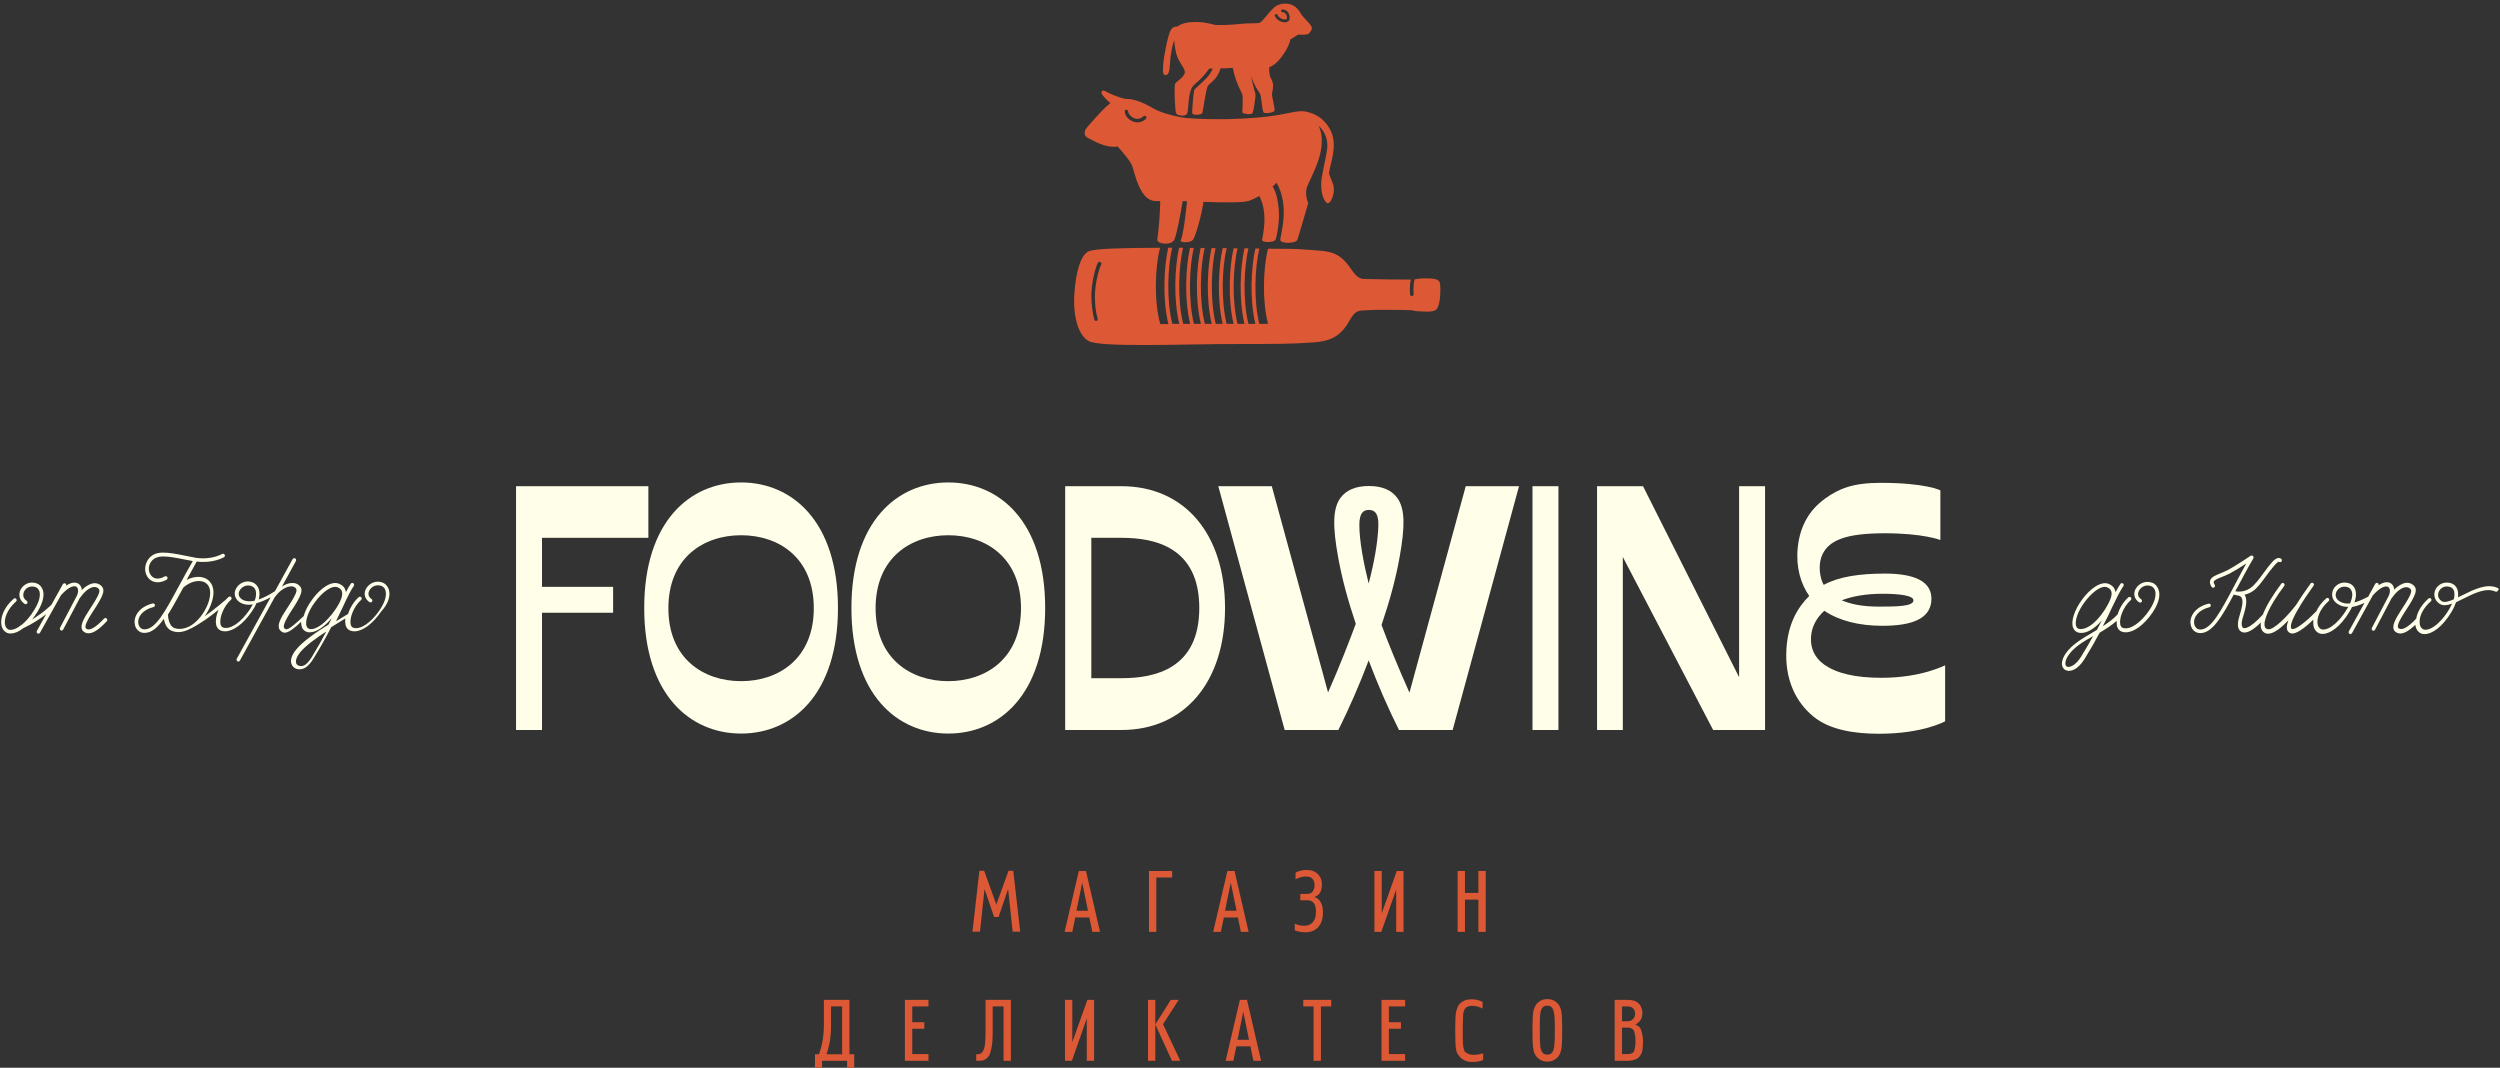 <svg width="960" height="410" viewBox="0 0 960 410" fill="none" xmlns="http://www.w3.org/2000/svg">
<rect x="0" y="0" width="960" height="410" fill="#333333" stroke="none"/>
<g clip-path="url(#clip0_1_56)">
<path d="M149.325 226.411C148.945 225.196 148.108 224.209 147.043 223.754C144.228 222.615 141.642 224.133 140.577 226.031C139.512 227.93 140.045 229.98 141.87 231.194C142.174 231.422 142.631 231.346 142.859 231.043C143.087 230.739 143.011 230.283 142.707 230.056C140.881 228.841 141.566 227.17 141.87 226.715C142.631 225.272 144.533 224.209 146.587 225.044C147.271 225.348 147.804 225.956 148.032 226.791C148.336 227.854 148.488 230.283 145.826 234.231C142.479 239.167 138.371 241.9 135.709 241.065C135.176 240.913 134.796 240.457 134.644 239.698C134.187 237.42 135.709 233.017 138.675 230.359C138.98 230.131 138.98 229.676 138.751 229.372C138.523 229.069 138.067 229.069 137.762 229.296C135.861 230.967 134.415 233.396 133.655 235.75C132.97 236.13 132.285 236.585 131.525 237.041C130.764 237.496 129.851 238.028 129.014 238.559C130.079 236.357 130.992 234.383 131.829 232.713C133.35 229.372 134.644 226.791 135.861 224.968C136.089 224.665 136.013 224.209 135.709 223.981C135.404 223.754 134.948 223.83 134.72 224.133C134.111 225.044 133.426 226.183 132.818 227.398C132.818 227.17 132.742 226.943 132.666 226.715C132.361 225.576 131.601 224.741 130.308 224.209C127.189 222.767 122.777 226.183 119.886 230.207C118.289 232.333 117.148 234.611 116.615 236.585C114.257 238.787 110.758 242.128 109.693 241.596C109.236 241.369 109.084 241.141 109.008 240.913C108.78 240.002 109.693 237.952 111.747 234.763C115.854 228.537 116.767 226.335 114.713 224.665C113.953 223.981 112.888 223.754 111.594 223.906C110.453 224.057 109.312 224.513 108.247 225.272L113.648 215.402C113.8 215.022 113.724 214.643 113.344 214.415C113.04 214.263 112.583 214.339 112.355 214.718L105.585 227.019C103.379 228.461 101.249 229.524 99.347 230.207C99.728 228.765 99.728 227.474 99.423 226.335C99.043 225.12 98.206 224.133 97.141 223.678C94.327 222.539 91.74 223.981 90.675 225.956C89.61 227.854 90.143 229.904 91.969 231.194C93.262 232.106 95.011 232.409 97.065 232.106C96.761 232.713 96.304 233.396 95.848 234.156C92.501 239.091 88.393 241.824 85.731 240.989C85.198 240.837 84.818 240.381 84.666 239.622C84.209 237.344 85.731 232.941 88.698 230.283C89.002 230.056 89.002 229.6 88.773 229.296C88.545 228.993 88.089 228.993 87.785 229.22C87.328 229.6 86.948 230.056 86.491 230.511C86.415 230.511 86.415 230.587 86.339 230.587C86.263 230.663 82.688 233.776 78.58 236.661C79.569 235.294 80.406 233.776 81.014 232.106C83.373 225.88 80.786 223.298 79.569 222.463C77.439 221.096 74.472 221.248 71.658 222.691C72.875 220.489 74.168 218.135 75.537 215.63C81.699 216.465 85.883 214.035 86.035 213.959C86.339 213.731 86.491 213.352 86.263 212.972C86.035 212.669 85.655 212.517 85.274 212.744C85.198 212.744 81.014 215.25 74.777 214.111C73.712 213.883 72.647 213.731 71.734 213.504C64.051 211.985 59.411 211.074 56.824 214.946C55.303 217.224 55.379 220.185 57.052 222.083C57.965 223.07 59.182 223.602 60.476 223.602C61.541 223.602 62.758 223.298 63.975 222.615C64.279 222.387 64.431 222.007 64.279 221.628C64.051 221.324 63.67 221.172 63.29 221.324C61.16 222.539 59.258 222.463 58.117 221.096C57.052 219.881 56.672 217.68 57.965 215.781C60.095 212.744 64.127 213.504 71.43 214.946C72.266 215.098 73.103 215.25 74.016 215.478C72.114 218.743 70.441 221.856 68.919 224.665C68.843 224.741 68.767 224.817 68.767 224.968C68.691 225.044 68.691 225.12 68.615 225.196C63.442 234.763 59.791 241.672 55.455 241.672C54.238 241.672 53.325 240.761 53.097 239.319C52.792 237.041 54.542 234.231 58.954 233.093C59.334 233.017 59.563 232.637 59.487 232.257C59.411 231.878 59.03 231.65 58.65 231.726C53.401 233.017 51.347 236.661 51.728 239.47C51.956 241.596 53.477 243.039 55.455 243.039C58.194 243.039 60.476 241.065 62.91 237.648C63.214 239.319 64.051 241.672 66.257 242.356C66.942 242.583 67.702 242.735 68.463 242.735C69.984 242.735 71.658 242.204 73.179 241.368H73.255C76.907 239.546 81.167 236.433 83.905 234.156C83.068 236.13 82.688 238.18 82.992 239.774C83.22 241.065 83.981 241.9 84.97 242.204C85.427 242.356 85.883 242.431 86.415 242.431C89.534 242.431 93.414 239.622 96.685 234.839C97.445 233.776 98.054 232.713 98.434 231.65C100.108 231.194 101.934 230.435 103.911 229.372L90.903 252.985C90.751 253.365 90.827 253.744 91.208 253.972C91.284 254.048 91.436 254.048 91.512 254.048C91.74 254.048 91.969 253.896 92.121 253.669L105.509 229.296C105.585 229.22 105.661 229.22 105.661 229.144C107.182 227.018 109.388 225.424 111.366 225.196C111.975 225.12 112.735 225.12 113.344 225.652C114.333 226.411 114.257 227.55 110.073 233.852C107.563 237.572 106.726 239.698 107.106 241.141C107.258 241.824 107.715 242.356 108.476 242.735C108.704 242.887 109.008 242.963 109.312 242.963C110.91 242.963 113.116 241.141 115.626 238.787C115.626 239.546 115.702 240.23 115.93 240.837C116.311 241.824 117.071 242.507 118.136 242.735C118.441 242.811 118.669 242.811 118.973 242.811C121.407 242.811 124.526 240.761 127.417 237.344C127.037 238.18 126.58 239.015 126.124 239.85C121.331 242.811 116.387 246.228 113.8 249.341C111.518 252.074 111.594 253.972 111.899 254.883C112.203 255.87 112.964 256.554 113.877 256.857C114.333 257.009 114.713 257.009 115.094 257.009C116.995 257.009 118.669 255.643 120.419 252.833C123.233 248.278 125.439 244.254 127.189 240.837C128.71 239.85 130.232 238.939 131.601 238.104C131.981 237.876 132.285 237.724 132.59 237.496C132.514 238.331 132.514 239.091 132.666 239.774C132.894 241.065 133.655 241.9 134.644 242.204C135.1 242.356 135.556 242.431 136.089 242.431C139.208 242.431 143.087 239.622 146.358 234.839C149.173 231.802 150.01 228.765 149.325 226.411ZM67.094 241.217C64.659 240.381 64.507 236.509 64.507 235.978C66.257 233.244 68.083 229.828 70.213 225.956C70.289 225.88 70.365 225.728 70.365 225.652C73.103 223.146 76.831 222.387 78.96 223.83C80.938 225.12 81.243 228.081 79.873 231.802C78.428 235.522 75.994 238.483 73.407 240.154C73.331 240.23 73.179 240.23 73.103 240.306C73.027 240.306 73.027 240.381 73.027 240.381C70.973 241.444 68.919 241.824 67.094 241.217ZM97.826 230.663C95.772 231.118 94.022 230.891 92.881 230.131C91.056 228.841 91.74 227.246 92.044 226.715C92.653 225.652 93.87 224.817 95.316 224.817C95.772 224.817 96.228 224.893 96.761 225.12C97.445 225.424 97.978 226.031 98.206 226.867C98.358 227.55 98.51 228.841 97.826 230.663ZM119.734 252.302C117.528 255.87 116.006 256.022 114.789 255.643C114.257 255.491 113.877 255.111 113.724 254.656C113.42 253.593 113.953 252.074 115.322 250.404C117.452 247.898 121.255 245.089 125.287 242.507C123.766 245.468 121.94 248.657 119.734 252.302ZM118.897 241.52C118.289 241.369 117.984 241.065 117.756 240.533C116.995 238.635 118.365 234.611 121.027 231.118C123.613 227.55 127.417 224.513 129.775 225.576C130.612 225.956 131.144 226.487 131.297 227.17C131.753 228.689 130.84 231.043 128.71 234.156C125.363 239.015 121.331 242.052 118.897 241.52Z" fill="#FFFEE9"/>
<path d="M40.013 237.496C36.209 241.52 34.384 241.976 33.471 241.596C33.014 241.444 32.938 241.217 32.862 241.065C32.558 240.154 33.547 238.028 35.677 234.839C39.785 228.613 40.697 226.411 38.644 224.741C37.883 224.133 36.894 223.83 35.829 223.981C34.384 224.209 32.862 225.12 31.417 226.563C31.341 225.576 30.96 224.741 30.2 224.209C29.515 223.754 27.994 223.146 25.407 224.893C25.483 224.589 25.407 224.209 25.103 224.057C24.799 223.906 24.342 223.981 24.114 224.361L19.778 232.181C19.702 232.257 17.116 234.991 12.323 237.876C13.008 236.965 13.769 235.978 14.453 234.839C17.04 230.511 16.964 227.854 16.355 226.335C15.899 225.196 15.138 224.361 13.997 223.981C11.258 223.07 8.9 224.513 7.911 226.411C7.075 228.082 7.227 230.359 9.433 231.878C9.737 232.106 10.194 232.03 10.422 231.726C10.65 231.422 10.574 230.967 10.27 230.739C8.672 229.676 8.748 228.157 9.281 227.094C9.889 225.804 11.563 224.741 13.617 225.424C14.301 225.652 14.758 226.183 15.062 226.867C15.442 227.854 15.671 230.131 13.236 234.08C11.563 236.889 9.737 238.863 8.14 240.078C7.987 240.154 7.835 240.23 7.683 240.306C7.531 240.381 7.379 240.533 7.303 240.685C5.553 241.824 4.108 242.052 3.271 241.748C2.586 241.444 2.054 240.761 1.902 239.698C1.598 237.724 2.51 234.232 6.162 230.967C6.466 230.739 6.466 230.283 6.238 229.98C6.01 229.676 5.553 229.676 5.249 229.904C1.141 233.548 0.152 237.42 0.533 239.926C0.761 241.444 1.598 242.507 2.739 243.039C3.119 243.191 3.575 243.267 4.108 243.267C5.477 243.267 7.075 242.659 8.824 241.293C12.78 239.394 15.746 237.42 17.724 235.826L14.149 242.28C13.997 242.659 14.073 243.039 14.453 243.267C14.529 243.343 14.682 243.343 14.758 243.343C14.986 243.343 15.214 243.191 15.366 242.963L23.43 228.537C23.43 228.537 23.506 228.537 23.506 228.461C26.472 225.196 28.526 224.741 29.363 225.348C30.124 225.88 30.276 227.398 29.363 229.069L23.049 241.065C22.897 241.444 22.973 241.824 23.354 242.052C23.43 242.128 23.582 242.128 23.658 242.128C23.886 242.128 24.19 241.976 24.266 241.748L30.58 229.752C30.656 229.676 30.656 229.6 30.732 229.524C30.808 229.448 30.808 229.448 30.884 229.372C32.482 227.094 34.384 225.576 35.981 225.424C36.666 225.348 37.198 225.5 37.655 225.88C38.644 226.639 38.568 227.778 34.384 234.08C31.873 237.876 30.96 240.078 31.417 241.52C31.645 242.204 32.102 242.659 32.862 242.963C33.243 243.115 33.547 243.191 34.003 243.191C35.829 243.191 38.111 241.672 41.002 238.559C41.306 238.256 41.23 237.8 41.002 237.572C40.697 237.193 40.241 237.269 40.013 237.496Z" fill="#FFFEE9"/>
<path d="M826.574 223.83C823.759 222.691 821.173 224.209 820.108 226.107C819.043 228.006 819.575 230.056 821.401 231.27C821.705 231.498 822.162 231.422 822.39 231.119C822.618 230.815 822.542 230.359 822.238 230.131C820.412 228.917 821.097 227.246 821.401 226.791C822.162 225.348 824.063 224.285 826.117 225.12C826.802 225.424 827.334 226.031 827.563 226.867C827.867 227.93 828.019 230.359 825.357 234.307C822.01 239.243 817.902 241.976 815.239 241.141C814.707 240.989 814.327 240.533 814.174 239.774C813.718 237.496 815.239 233.093 818.206 230.435C818.51 230.207 818.51 229.752 818.282 229.448C818.054 229.144 817.598 229.144 817.293 229.372C815.391 231.043 813.87 233.548 813.185 235.902C811.588 237.648 809.61 239.091 807.48 240.457C809.002 237.572 810.219 235.067 811.208 232.865C812.805 229.524 814.098 226.943 815.391 225.044C815.62 224.741 815.544 224.285 815.239 224.057C814.935 223.83 814.479 223.906 814.25 224.209C813.642 225.12 812.957 226.259 812.349 227.474C812.349 227.17 812.273 226.943 812.197 226.715C811.892 225.652 811.132 224.817 809.914 224.285C806.796 222.843 802.384 226.259 799.493 230.283C796.526 234.307 795.157 238.635 796.07 241.065C796.45 242.052 797.211 242.735 798.276 242.963C798.58 243.039 798.96 243.039 799.265 243.039C801.623 243.039 804.437 241.293 807.1 238.256C806.491 239.394 805.883 240.609 805.198 241.9C804.666 242.204 804.133 242.507 803.525 242.887C799.417 245.317 795.461 247.594 793.179 251.011C791.81 253.061 791.43 254.959 792.114 256.25C792.495 257.085 793.331 257.541 794.32 257.617C794.396 257.617 794.396 257.617 794.472 257.617C796.526 257.617 798.732 255.87 800.558 252.909C802.84 249.189 804.742 245.848 806.263 242.963C808.545 241.596 810.827 240.154 812.805 238.407C812.805 239.015 812.805 239.622 812.881 240.154C813.109 241.444 813.87 242.28 814.859 242.583C815.315 242.735 815.772 242.811 816.304 242.811C819.423 242.811 823.303 240.002 826.574 235.219C828.78 231.954 829.693 228.841 828.932 226.563C828.475 225.196 827.639 224.209 826.574 223.83ZM799.189 252.074C797.363 255.111 795.385 256.098 794.244 256.098C793.788 256.098 793.407 255.87 793.255 255.491C792.951 254.883 793.027 253.517 794.244 251.694C796.298 248.581 799.873 246.456 803.753 244.254C802.46 246.607 800.938 249.265 799.189 252.074ZM798.428 241.52C797.819 241.369 797.515 241.065 797.287 240.533C796.526 238.635 797.895 234.611 800.558 231.119C802.84 228.081 805.959 225.348 808.241 225.348C808.621 225.348 808.926 225.424 809.23 225.576C810.067 225.956 810.523 226.411 810.751 227.094C811.208 228.537 810.295 230.891 808.241 234.156C804.209 240.306 800.482 241.9 798.428 241.52Z" fill="#FFFEE9"/>
<path d="M959.163 225.804C954.98 223.83 949.883 226.411 945.471 228.613C944.938 228.841 944.406 229.144 943.873 229.372C944.025 228.081 943.873 227.094 943.645 226.335C943.189 225.196 942.428 224.361 941.287 223.981C938.472 223.07 936.19 224.513 935.277 226.259C934.441 227.93 934.517 230.283 936.723 231.802C938.016 232.713 939.69 232.485 941.591 231.802C941.287 232.485 940.907 233.169 940.45 234.004C936.495 240.533 932.311 242.431 930.561 241.672C929.877 241.369 929.344 240.685 929.192 239.622C929.116 239.167 929.116 238.635 929.192 238.028C929.192 237.952 929.192 237.876 929.192 237.8C929.496 235.826 930.713 233.32 933.452 230.891C933.756 230.663 933.756 230.207 933.528 229.904C933.3 229.6 932.843 229.6 932.539 229.828C929.572 232.485 928.203 235.294 927.823 237.572C924.171 241.444 922.346 241.824 921.433 241.444C920.976 241.293 920.9 241.065 920.824 240.913C920.52 240.002 921.509 237.876 923.639 234.687C927.747 228.461 928.659 226.259 926.605 224.589C925.845 223.981 924.856 223.678 923.791 223.83C922.346 224.057 920.824 224.969 919.379 226.411C919.303 225.424 918.922 224.589 918.162 224.057C917.553 223.602 915.956 222.994 913.369 224.741C913.445 224.437 913.369 224.057 913.065 223.906C912.761 223.754 912.304 223.83 912.076 224.209L909.338 229.22C909.262 229.22 909.109 229.22 909.033 229.296C907.132 230.283 905.534 230.967 904.089 231.346C904.926 228.993 904.774 227.398 904.393 226.335C903.937 225.196 903.176 224.361 902.035 223.981C899.22 223.07 896.938 224.513 896.025 226.259C895.189 227.93 895.265 230.283 897.471 231.802C898.764 232.713 900.209 233.093 901.731 233.017C901.579 233.32 901.426 233.624 901.198 233.928C897.243 240.457 893.059 242.356 891.309 241.596C890.624 241.293 890.092 240.609 889.94 239.546C889.636 237.572 890.548 234.08 894.2 230.815C894.504 230.587 894.504 230.131 894.276 229.828C894.048 229.524 893.591 229.524 893.287 229.752C891.385 231.422 890.168 233.169 889.407 234.839C889.331 234.839 889.255 234.915 889.179 234.991C885.756 238.559 881.344 242.052 880.127 241.52C879.899 241.444 879.747 241.293 879.747 240.989C879.518 240.078 880.051 237.876 883.018 233.017C883.094 232.941 883.17 232.865 883.17 232.789C883.246 232.713 883.246 232.637 883.246 232.561C884.539 230.511 886.212 228.006 888.419 224.893C888.647 224.589 888.571 224.133 888.266 223.906C887.962 223.678 887.506 223.754 887.277 224.057C884.843 227.398 883.094 230.056 881.724 232.257C878.605 236.357 872.976 242.28 870.694 241.596C870.162 241.444 869.858 241.141 869.705 240.685C869.021 238.787 870.694 233.624 877.16 224.969C877.388 224.665 877.312 224.209 877.008 223.981C876.704 223.754 876.247 223.83 876.019 224.133C872.52 228.841 870.162 232.789 868.945 235.978C863.62 241.824 861.718 241.293 861.414 241.141C860.881 240.837 860.653 239.85 860.881 238.635C860.957 238.028 861.186 237.193 861.49 236.357C862.251 233.7 863.239 230.359 861.946 228.461C861.946 228.385 861.87 228.385 861.87 228.385C862.859 228.157 863.924 227.778 865.065 227.019C866.815 225.88 868.716 223.222 870.542 220.717C871.911 218.894 874.422 215.554 875.106 215.706C875.411 215.933 875.867 215.933 876.095 215.63C876.323 215.326 876.323 214.87 876.019 214.643C875.715 214.339 875.334 214.263 874.878 214.263C873.433 214.415 871.835 216.465 869.325 219.881C867.651 222.235 865.674 224.817 864.152 225.804C862.327 227.019 860.653 227.246 859.512 227.17C859.436 227.17 859.436 227.17 859.36 227.17H859.284C858.903 227.094 858.599 227.019 858.371 227.019C858.599 226.487 858.903 226.031 859.208 225.5C860.957 222.159 863.011 218.287 865.293 214.415C865.445 214.111 865.369 213.731 865.141 213.504C864.913 213.276 864.533 213.276 864.228 213.428C864.152 213.504 858.143 217.528 855.48 218.894C854.415 219.426 853.503 219.806 852.59 220.185C850.536 221.02 849.09 221.628 848.71 222.919C848.482 223.602 848.634 224.437 849.243 225.348C849.471 225.652 849.927 225.804 850.231 225.576C850.536 225.348 850.688 224.893 850.46 224.589C850.079 224.057 850.003 223.602 850.079 223.374C850.308 222.767 851.601 222.159 853.198 221.552C854.111 221.172 855.1 220.793 856.165 220.261C857.762 219.426 860.577 217.68 862.555 216.389C860.881 219.426 859.36 222.311 857.991 224.893C852.818 234.687 849.09 241.748 844.907 241.748C843.689 241.748 842.777 240.837 842.548 239.394C842.244 237.117 843.994 234.307 848.406 233.169C848.786 233.093 849.014 232.713 848.938 232.333C848.862 231.954 848.482 231.726 848.102 231.802C842.853 233.093 840.799 236.737 841.179 239.546C841.407 241.672 842.929 243.115 844.907 243.115C849.471 243.115 853.122 237.041 857.762 228.309C858.067 228.385 858.599 228.613 859.36 228.689C859.968 228.765 860.425 228.993 860.729 229.448C861.642 230.815 860.729 233.928 860.044 236.206C859.816 237.117 859.512 237.952 859.436 238.635C859.208 240.154 859.36 241.976 860.805 242.659C861.109 242.811 861.49 242.887 861.87 242.887C863.468 242.887 865.598 241.596 868.184 239.015C868.032 239.926 868.108 240.761 868.336 241.444C868.64 242.356 869.325 243.039 870.314 243.267C870.542 243.343 870.77 243.343 870.999 243.343C873.281 243.343 876.323 240.761 878.758 238.18C878.073 240.002 878.073 240.989 878.225 241.672C878.377 242.356 878.834 242.811 879.442 243.115C879.67 243.191 879.975 243.267 880.203 243.267C882.485 243.267 886.06 240.154 888.342 237.952C888.266 238.711 888.266 239.47 888.342 240.078C888.571 241.596 889.407 242.659 890.548 243.191C890.929 243.343 891.385 243.419 891.918 243.419C894.656 243.419 898.688 240.761 902.187 234.915C902.567 234.231 902.948 233.624 903.176 233.093C904.85 232.789 906.523 232.181 907.968 231.498L901.959 242.431C901.807 242.811 901.883 243.191 902.263 243.419C902.339 243.494 902.491 243.494 902.567 243.494C902.796 243.494 903.024 243.343 903.176 243.115L911.163 228.613C911.163 228.613 911.239 228.613 911.239 228.537C914.206 225.272 916.26 224.817 917.097 225.424C917.857 225.956 918.01 227.474 917.097 229.144L910.783 241.141C910.631 241.52 910.707 241.9 911.087 242.128C911.163 242.204 911.315 242.204 911.392 242.204C911.62 242.204 911.924 242.052 912 241.824L918.314 229.828C918.39 229.752 918.39 229.676 918.466 229.6C918.542 229.524 918.542 229.524 918.618 229.448C920.216 227.17 922.117 225.652 923.715 225.5C924.4 225.424 924.932 225.576 925.388 225.956C926.377 226.715 926.301 227.854 922.117 234.156C919.607 237.952 918.694 240.154 919.151 241.596C919.379 242.28 919.835 242.735 920.596 243.039C920.976 243.191 921.357 243.267 921.737 243.267C923.258 243.267 925.16 242.128 927.518 239.926C927.518 240.002 927.518 240.078 927.518 240.154C927.747 241.672 928.583 242.735 929.724 243.267C930.105 243.419 930.561 243.494 931.094 243.494C933.832 243.494 937.864 240.837 941.363 234.991C942.2 233.624 942.732 232.333 943.113 231.27C943.949 230.891 944.862 230.435 945.775 229.98C949.959 227.854 954.675 225.5 958.25 227.17C958.631 227.322 959.011 227.17 959.163 226.791C959.696 226.335 959.544 225.956 959.163 225.804ZM902.415 231.726C900.742 231.878 899.373 231.574 898.232 230.815C896.634 229.676 896.71 228.157 897.243 227.094C897.775 226.107 898.84 225.272 900.285 225.272C900.666 225.272 901.122 225.348 901.579 225.5C902.263 225.728 902.72 226.259 903.024 226.943C903.328 227.626 903.556 229.144 902.415 231.726ZM942.276 230.131C940.222 231.043 938.548 231.498 937.56 230.815C935.962 229.676 936.038 228.157 936.571 227.019C937.103 226.031 938.168 225.196 939.613 225.196C939.994 225.196 940.45 225.272 940.907 225.424C941.591 225.652 942.048 226.183 942.352 226.867C942.504 227.474 942.656 228.537 942.276 230.131Z" fill="#FFFEE9"/>
<path d="M598.441 186.702H588.476V280.319H598.441V186.702Z" fill="#FFFEE9"/>
<path d="M667.816 260.046L630.923 186.702H630.847H623.163H613.274V280.319H623.163V213.883L657.851 280.319H667.816H677.782V186.702H667.816V260.046Z" fill="#FFFEE9"/>
<path d="M430.631 186.702H418.992H409.027V280.319H418.992H430.631C454.821 280.319 470.415 261.944 470.415 233.472C470.415 205 454.821 186.702 430.631 186.702ZM430.707 260.426H419.068V206.519H430.707C443.411 206.519 460.526 210.087 460.526 233.472C460.526 256.857 443.411 260.426 430.707 260.426Z" fill="#FFFEE9"/>
<path d="M722.51 260.274C712.469 260.274 705.243 258.604 700.374 255.111C696.951 252.682 695.125 248.961 695.43 244.633C695.658 240.685 697.484 237.344 700.526 234.535C706.156 238.331 713.839 240.306 722.815 240.306C734.453 240.306 740.843 237.496 741.604 231.119C742.517 222.843 734.377 220.261 723.804 220.261C714.067 220.261 706.232 221.4 700.298 224.589C698.777 222.007 698.244 217.3 699.385 213.959C701.743 207.278 709.122 204.772 723.804 204.772C738.485 204.772 745.103 207.354 745.103 207.354V188.296C745.103 188.296 739.626 185.411 722.206 185.411C711.556 185.411 706.156 187.613 700.907 191.409C694.745 195.813 691.17 202.039 690.333 210.315C689.572 217.756 691.474 224.209 694.745 228.841C690.333 233.244 686.606 239.394 685.997 249.113C685.236 261.033 689.724 269.689 696.266 275.08C702.58 280.319 712.165 281.761 721.522 281.761C738.485 281.761 746.929 276.978 746.929 276.978V255.491C746.853 255.415 738.029 260.274 722.51 260.274ZM734.758 230.663C734.53 232.865 728.292 232.941 721.369 232.941C715.36 232.941 710.72 232.03 707.221 230.511C711.404 228.917 716.653 228.006 722.891 228.006C729.509 228.006 734.986 228.689 734.758 230.663Z" fill="#FFFEE9"/>
<path d="M284.577 185.259C264.951 185.259 247.379 200.217 247.379 233.472C247.379 266.728 264.951 281.685 284.577 281.685C304.203 281.685 321.775 266.728 321.775 233.472C321.775 200.217 304.203 185.259 284.577 185.259ZM284.577 261.565C270.048 261.565 256.659 252.833 256.659 233.548C256.659 214.187 270.124 205.532 284.577 205.532C299.106 205.532 312.495 214.187 312.495 233.548C312.495 252.833 299.106 261.565 284.577 261.565Z" fill="#FFFEE9"/>
<path d="M364.146 185.259C344.52 185.259 326.948 200.217 326.948 233.472C326.948 266.728 344.52 281.685 364.146 281.685C383.772 281.685 401.344 266.728 401.344 233.472C401.344 200.217 383.772 185.259 364.146 185.259ZM364.146 261.565C349.617 261.565 336.229 252.833 336.229 233.548C336.229 214.187 349.693 205.532 364.146 205.532C378.599 205.532 392.064 214.187 392.064 233.548C392.064 252.833 378.599 261.565 364.146 261.565Z" fill="#FFFEE9"/>
<path d="M208.127 206.519H248.976V186.702H208.127H200.292H198.162V280.319H208.127V235.294H235.436V225.348H208.127V206.519Z" fill="#FFFEE9"/>
<path d="M562.84 186.702L541.236 265.968C537.129 256.857 533.021 246.759 530.511 240.002C533.782 230.359 535.988 222.083 537.433 214.035C539.563 202.191 539.563 195.433 536.596 191.257C534.39 188.22 530.815 186.626 525.642 186.626C520.545 186.626 516.894 188.22 514.688 191.257C511.721 195.433 511.721 202.191 513.851 214.035C515.297 221.931 517.427 230.056 520.622 239.546C518.339 245.696 514.232 256.326 509.972 265.893L488.368 186.702H467.829L493.312 280.319H513.927C518.263 271.587 521.915 263.235 525.566 253.593C529.217 263.235 532.869 271.587 537.205 280.319H557.82L583.303 186.702H562.84ZM525.566 224.057C523.664 216.465 521.991 207.733 521.991 201.583C521.991 196.8 523.664 195.813 525.642 195.813C527.62 195.813 529.37 196.8 529.293 201.583C529.141 208.341 527.544 216.541 525.566 224.057Z" fill="#FFFEE9"/>
<path d="M383.467 352.069H381.718L378.067 341.363L376.317 357.763H373.426L376.089 334.378H377.914L382.631 347.437L383.467 352.069Z" fill="#DD5835"/>
<path d="M382.555 347.437L387.271 334.378H389.097L391.759 357.763H388.868L387.119 341.363L383.467 352.069H381.718L382.555 347.437Z" fill="#DD5835"/>
<path d="M422.415 357.839H419.449L418.308 352.296H412.907L411.766 357.839H408.799L414.276 334.454H417.014L422.415 357.839ZM417.775 349.715L415.569 338.933L413.363 349.715H417.775Z" fill="#DD5835"/>
<path d="M450.028 336.959H444.019V357.839H441.204V334.454H450.105V336.959H450.028Z" fill="#DD5835"/>
<path d="M479.468 357.839H476.501L475.36 352.296H469.959L468.818 357.839H465.851L471.328 334.454H474.067L479.468 357.839ZM474.827 349.715L472.621 338.933L470.415 349.715H474.827Z" fill="#DD5835"/>
<path d="M538.954 357.839H536.139V341.591L530.434 357.839H527.772V334.454H530.586V350.702L536.368 334.454H538.954V357.839Z" fill="#DD5835"/>
<path d="M570.523 357.839H567.708V345.463H562.536V357.839H559.721V334.454H562.536V342.882H567.708V334.454H570.523V357.839Z" fill="#DD5835"/>
<path d="M506.7 345.767C506.168 345.083 505.407 344.628 504.723 344.476C505.331 344.248 506.168 343.717 506.624 343.185C507.309 342.274 507.613 341.287 507.613 339.541C507.613 338.933 507.537 338.402 507.309 337.643C507.081 336.883 506.396 335.896 505.788 335.365C504.57 334.454 503.658 334.074 501.528 334.074C499.93 334.074 498.333 334.606 497.496 335.061V337.643C498.485 337.187 499.702 336.58 501.375 336.58C502.593 336.58 503.429 336.883 503.886 337.339C504.418 337.946 504.799 338.782 504.799 339.769C504.799 340.907 504.494 341.819 503.962 342.502C503.582 342.957 502.973 343.261 501.832 343.261H499.322V345.691H501.756C502.745 345.691 503.734 345.843 504.418 346.678C505.179 347.589 505.483 349.107 505.255 351.309C505.027 353.815 503.277 355.485 500.995 355.485C499.093 355.485 498.104 355.106 497.192 354.65V357.232C498.181 357.611 499.398 357.991 501.375 357.991C503.429 357.991 505.179 357.231 506.244 355.941C507.233 354.726 507.917 353.359 507.994 350.778C508.07 347.893 507.385 346.678 506.7 345.767Z" fill="#DD5835"/>
<path d="M328.013 411.519H325.274V407.343H315.689V411.519H312.951V404.837H314.472C315.766 401.42 316.374 397.624 316.374 393.372V383.957H326.187V404.837H328.013V411.519ZM323.372 404.837V386.463H319.113V393.98C319.113 398.08 318.504 401.724 317.363 404.837H323.372Z" fill="#DD5835"/>
<path d="M356.539 407.343H347.487V383.957H356.539V386.463H350.301V392.537H354.941V395.043H350.301V404.761H356.539V407.343Z" fill="#DD5835"/>
<path d="M388.184 407.343H385.369V386.463H381.185V396.789C381.185 398.687 381.109 400.206 380.881 401.572C380.653 402.863 380.425 403.926 380.12 404.685C379.816 405.444 379.436 405.976 378.903 406.431C378.371 406.811 377.914 407.115 377.458 407.191C377.002 407.267 376.393 407.343 375.708 407.343H374.872V404.837H375.176C375.708 404.837 376.089 404.761 376.469 404.609C376.773 404.457 377.154 404.154 377.458 403.622C377.838 403.091 378.067 402.256 378.219 401.041C378.371 399.826 378.447 398.307 378.447 396.409V383.957H388.184V407.343Z" fill="#DD5835"/>
<path d="M420.133 407.343H417.319V391.094L411.613 407.343H408.951V383.957H411.766V400.206L417.547 383.957H420.133V407.343Z" fill="#DD5835"/>
<path d="M443.639 407.343H440.824V383.957H443.639V407.343ZM453.224 407.343H450.029L443.639 393.372L449.572 383.957H452.615L446.605 393.296L453.224 407.343Z" fill="#DD5835"/>
<path d="M484.26 407.343H481.293L480.152 401.8H474.751L473.61 407.343H470.644L476.121 383.957H478.859L484.26 407.343ZM479.62 399.294L477.414 388.513L475.208 399.294H479.62Z" fill="#DD5835"/>
<path d="M511.189 386.463H507.233V407.343H504.418V386.463H500.463V383.957H511.189V386.463Z" fill="#DD5835"/>
<path d="M539.563 407.343H530.51V383.957H539.563V386.463H533.325V392.537H537.965V395.043H533.325V404.761H539.563V407.343Z" fill="#DD5835"/>
<path d="M599.582 388.589C599.81 389.88 599.886 392.233 599.886 395.65C599.886 398.991 599.81 401.344 599.582 402.711C599.354 404.002 598.897 405.141 598.213 405.9C597.148 407.039 595.854 407.646 594.181 407.646C592.507 407.646 591.214 407.039 590.149 405.9C589.388 405.065 588.932 404.002 588.78 402.711C588.552 401.42 588.476 399.067 588.476 395.65C588.476 392.309 588.552 389.956 588.78 388.589C589.008 387.298 589.465 386.159 590.149 385.4C591.214 384.261 592.507 383.654 594.181 383.654C595.854 383.654 597.148 384.261 598.213 385.4C598.897 386.159 599.354 387.222 599.582 388.589ZM596.843 401.648C596.995 400.509 597.072 398.459 597.072 395.65C597.072 392.765 596.995 390.791 596.843 389.652C596.691 388.513 596.463 387.678 596.083 387.07C595.626 386.463 595.018 386.159 594.181 386.159C593.344 386.159 592.659 386.463 592.203 387.07C591.823 387.602 591.518 388.437 591.442 389.576C591.29 390.715 591.29 392.689 591.29 395.574C591.29 398.459 591.366 400.433 591.442 401.572C591.594 402.711 591.823 403.546 592.203 404.078C592.659 404.685 593.268 404.989 594.181 404.989C595.018 404.989 595.626 404.685 596.083 404.078C596.463 403.622 596.691 402.787 596.843 401.648Z" fill="#DD5835"/>
<path d="M630.922 399.978C630.922 401.344 630.77 403.243 630.542 403.926C630.314 404.685 629.934 405.293 629.401 405.9C628.488 406.811 627.043 407.343 625.065 407.343H620.044V383.957H625.065C626.967 383.957 628.412 384.413 629.325 385.4C629.857 385.931 630.162 386.539 630.39 387.222C630.618 387.906 630.77 388.741 630.618 389.652C630.542 390.791 630.238 391.626 629.249 392.537C628.869 392.917 628.412 393.22 627.956 393.448C628.488 393.6 628.945 393.904 629.401 394.283C630.01 394.815 630.238 395.498 630.39 396.257C630.694 396.941 630.922 398.839 630.922 399.978ZM627.88 389.196C627.88 388.437 627.651 387.83 627.195 387.298C626.739 386.767 625.978 386.463 624.913 386.463H622.859V392.157H624.913C625.902 392.157 626.663 391.854 627.119 391.246C627.651 390.715 627.88 390.183 627.88 389.196ZM628.032 399.826C628.032 398.307 627.804 396.257 627.271 395.574C626.739 394.891 625.978 394.587 624.913 394.587H622.859V404.761H624.913C625.978 404.761 626.891 404.533 627.347 403.85C627.804 403.091 628.032 401.344 628.032 399.826Z" fill="#DD5835"/>
<path d="M565.731 405.065C564.514 405.065 563.144 404.533 562.384 403.698C562.155 403.167 562.003 402.483 561.851 401.648C561.699 400.509 561.699 398.535 561.699 395.65C561.699 392.765 561.775 390.791 561.851 389.652C561.851 389.576 561.851 389.5 561.851 389.424C562.003 388.361 562.308 387.602 562.84 386.994C563.297 386.539 564.209 386.235 565.426 386.235C567.1 386.235 568.393 386.843 569.306 387.298V384.717C568.469 384.261 566.872 383.73 565.274 383.73C563.144 383.73 562.232 384.109 561.014 385.02C560.33 385.552 559.721 386.463 559.493 387.298V387.374C559.341 387.754 559.189 388.209 559.113 388.741C558.884 390.031 558.808 392.385 558.808 395.802C558.808 399.218 558.884 401.572 559.113 402.863C559.189 403.243 559.265 403.546 559.341 403.926C559.645 404.609 560.025 405.217 560.482 405.748C561.547 407.039 563.296 407.798 565.35 407.798C567.328 407.798 568.469 407.494 569.534 407.039V404.457C568.621 404.685 567.632 405.065 565.731 405.065Z" fill="#DD5835"/>
<path d="M417.471 52.769C419.448 53.755 424.165 56.944 429.185 56.261C431.011 58.311 434.358 62.107 434.891 64.082C435.88 67.498 437.857 75.622 442.193 76.913C443.258 77.217 443.182 77.217 445.54 77.217C445.464 82.076 444.932 88.302 444.399 92.022C444.171 93.693 449.952 94.528 451.017 91.87C451.93 89.593 453.223 82.835 454.136 77.217C454.364 77.217 454.973 77.217 455.81 77.293C455.429 81.317 454.441 90.048 453.376 92.402C452.995 93.161 457.103 93.389 458.092 92.098C459.005 90.959 461.363 83.063 462.124 77.52C468.513 77.748 476.805 77.9 479.239 77.217C480.532 76.837 482.054 76.154 483.575 75.243C487.227 82.304 484.716 90.959 484.64 92.098C484.564 93.313 489.357 93.161 489.813 92.022C490.269 90.883 491.487 84.961 491.03 80.254C490.65 76.533 490.193 74.18 488.672 71.598C489.281 71.143 489.813 70.611 490.193 70.156C495.518 79.418 491.487 90.656 491.639 92.174C491.791 93.693 497.648 93.541 498.181 92.098C498.637 90.883 502.365 77.976 502.365 77.976C502.365 77.976 501.3 75.85 501.604 72.965C501.908 70.08 507.994 61.804 507.537 53.148C507.461 51.25 507.005 49.656 506.32 48.289C508.906 50.567 509.895 53.755 509.667 56.717C509.515 58.691 508.754 61.804 507.994 65.828C507.385 68.713 507.157 70.687 507.461 73.117C507.765 76.002 509.211 78.052 509.819 78.052C511.265 78.052 513.09 73.42 511.721 70.231C511.113 68.789 510.352 67.043 510.352 66.283C511.036 62.563 511.797 60.513 512.101 57.324C512.406 53.68 511.721 50.87 509.819 48.213C507.918 45.48 505.179 43.581 501.3 42.822C499.017 42.367 495.518 43.278 493.16 43.733C480.152 46.315 462.656 45.935 455.734 45.328C453.223 45.1 446.377 43.657 443.106 41.759C438.77 39.254 435.651 37.963 432.152 37.963C429.49 37.507 425.23 35.533 424.241 34.926C423.48 34.394 422.567 35.306 423.176 36.217C423.632 36.9 424.849 38.343 426.371 39.557C424.089 41.38 421.274 44.569 421.274 44.569C421.274 44.569 417.242 48.972 416.862 49.656C416.33 50.718 416.33 52.161 417.471 52.769ZM432.456 42.139C432.837 42.063 433.141 42.367 433.217 42.746C433.293 43.809 434.358 44.948 435.575 45.404C436.26 45.707 437.705 45.935 439.074 44.644C439.379 44.417 439.759 44.417 440.063 44.644C440.292 44.948 440.292 45.328 440.063 45.632C439.074 46.543 437.933 46.998 436.792 46.998C436.26 46.998 435.727 46.922 435.119 46.694C433.369 46.011 432 44.417 431.924 42.898C431.772 42.519 432.076 42.215 432.456 42.139Z" fill="#DD5835"/>
<path d="M552.951 108.802C552.647 107.131 550.669 106.98 548.463 106.904C545.572 106.828 543.899 107.131 543.214 107.283C542.529 109.713 542.834 112.902 542.834 112.902C542.91 113.281 542.605 113.661 542.225 113.661H542.149C541.769 113.661 541.464 113.433 541.464 113.054C541.464 112.902 541.16 109.941 541.769 107.359C538.574 107.359 529.217 107.283 523.892 107.131C520.089 107.056 519.024 102.576 515.905 99.767C512.178 96.274 508.907 96.426 502.136 95.894C497.42 95.515 494.149 95.515 486.922 95.515C485.021 103.107 484.64 115.635 486.922 124.367H483.575C481.369 115.331 481.826 102.956 483.575 95.439H482.054C480.38 102.956 479.848 115.028 482.054 124.367H479.392C477.186 115.331 477.642 102.88 479.392 95.363H477.87C476.197 102.88 475.664 115.028 477.87 124.367H475.208C473.002 115.331 473.458 102.88 475.208 95.363H473.686C472.013 102.88 471.48 115.028 473.686 124.367H471.024C468.818 115.331 469.274 102.804 471.024 95.287H469.502C467.829 102.804 467.296 115.028 469.502 124.367H466.84C464.634 115.331 465.09 102.804 466.764 95.287H465.243C463.569 102.804 463.037 115.028 465.319 124.367H462.656C460.45 115.331 460.83 102.804 462.58 95.211H461.059C459.385 102.804 458.853 114.952 461.135 124.367H458.472C456.266 115.331 456.647 102.728 458.396 95.211H457.864C457.56 95.211 457.255 95.211 456.951 95.211C455.277 102.804 454.745 115.028 457.027 124.367H454.365C452.082 115.331 452.539 102.728 454.289 95.135C453.756 95.135 453.3 95.135 452.767 95.135C451.094 102.728 450.561 114.952 452.843 124.367H450.181C447.899 115.331 448.355 102.652 450.105 95.135C449.572 95.135 449.116 95.135 448.583 95.135C446.91 102.728 446.377 115.028 448.659 124.443H445.541C443.106 115.711 443.487 102.804 445.464 95.135C429.338 95.211 420.666 95.515 418.231 96.426C415.493 97.413 413.059 103.259 412.526 113.509C412.07 121.861 414.2 129.074 418.231 131.048C422.872 133.326 451.854 132.263 469.655 132.111C470.644 132.111 473.534 132.111 473.762 132.111C491.106 132.111 496.127 132.035 502.821 131.58C508.602 131.276 512.406 130.441 515.677 126.796C518.567 123.607 519.1 119.659 522.523 119.28C528.685 118.672 542.301 119.128 542.301 119.128C542.986 119.583 546.713 119.659 548.235 119.659C550.593 119.659 551.81 119.128 552.19 117.685C553.027 116.167 553.331 111.156 552.951 108.802ZM421.807 125.354C421.731 125.354 421.731 125.354 421.807 125.354V125.354ZM422.872 101.589C421.655 104.094 420.437 109.637 420.437 113.889C420.437 117.002 420.818 120.039 421.502 122.393C421.579 122.772 421.426 123.152 421.046 123.228C420.97 123.228 420.894 123.228 420.894 123.228C420.59 123.228 420.285 123 420.209 122.696C419.525 120.191 419.144 117.078 419.068 113.813C419.068 109.181 420.361 103.487 421.579 100.906C421.731 100.526 422.187 100.45 422.491 100.602C422.948 100.83 423.1 101.209 422.872 101.589Z" fill="#DD5835"/>
<path d="M448.203 28.624C449.268 28.017 449.116 25.435 449.496 21.791C449.876 18.45 450.865 15.413 450.865 15.413C450.865 15.413 451.17 19.513 452.082 21.791C453.376 24.904 455.049 26.346 454.973 27.713C454.897 29.763 451.246 31.433 451.17 32.42C450.865 34.622 451.17 42.974 451.702 43.657C452.311 44.341 454.897 44.872 455.734 43.809C456.571 42.822 456.038 36.52 457.712 33.635C458.7 31.965 461.287 30.826 464.33 26.346C464.634 26.346 465.09 26.346 465.699 26.346C465.09 27.789 464.254 28.928 463.341 29.915C461.515 31.965 458.7 34.015 458.548 34.698C458.168 37.28 457.636 43.05 457.864 43.581C458.168 44.341 461.591 44.189 461.743 43.278C462.124 41.38 463.113 34.394 463.797 33.028C464.33 31.965 467.448 30.75 468.666 26.27C469.807 26.27 471.176 26.194 472.545 26.119C472.849 26.119 473.078 26.119 473.382 26.043C474.751 32.876 477.185 35.685 477.185 36.9C477.185 37.735 477.185 39.026 477.185 40.013C477.185 41.152 476.957 42.67 477.109 43.202C477.262 43.733 480.456 44.113 480.913 43.505C481.369 42.974 482.054 37.887 482.13 36.596C482.206 35.989 481.141 33.331 480.38 29.004C481.75 33.407 483.499 35.23 483.88 36.065C484.184 36.824 484.412 38.95 484.564 39.937C484.792 41.38 484.868 42.746 485.249 43.202C485.629 43.657 488.672 43.43 489.357 42.594C489.813 42.063 488.368 37.355 488.444 35.989C488.444 35.457 489.128 33.787 488.748 31.889C488.52 30.674 487.683 29.763 487.531 28.548C487.379 27.789 487.303 27.105 487.379 25.815C487.607 25.739 487.835 25.663 488.063 25.511C489.889 24.6 491.715 22.778 493.845 19.285C494.986 17.387 495.594 15.109 495.518 15.109C495.518 15.109 497.496 13.97 498.485 13.287C499.17 13.363 501.756 13.439 502.441 12.983C502.973 12.604 503.886 11.541 503.734 10.554C503.582 9.491 500.767 7.061 499.854 5.694C498.941 4.328 498.333 2.961 496.279 1.974C494.453 1.063 491.106 1.063 489.052 3.037C486.922 5.087 484.868 8.124 483.88 8.656C482.891 9.187 480.304 8.731 476.349 9.187C472.849 9.567 467.22 9.794 466.231 9.491C464.101 8.883 461.363 8.276 457.483 8.504C453.756 8.656 452.082 10.25 452.082 10.25C452.082 10.25 450.485 9.87 449.496 11.693C448.355 13.743 446.605 23.157 446.605 25.891C446.377 28.472 446.986 29.307 448.203 28.624ZM489.813 5.467C490.117 5.315 490.422 5.467 490.574 5.694C491.03 6.757 492.095 7.289 492.856 7.441C493.388 7.517 493.845 7.517 494.073 7.289C494.225 7.137 494.301 6.378 493.921 5.619C493.616 5.011 493.16 4.707 492.475 4.707C492.171 4.707 491.943 4.48 491.943 4.176C491.943 3.872 492.171 3.644 492.475 3.644C493.617 3.644 494.605 4.328 494.986 5.467C495.366 6.378 495.366 7.593 494.758 8.124C494.377 8.428 493.921 8.58 493.312 8.58C493.084 8.58 492.856 8.58 492.628 8.504C491.563 8.276 490.269 7.593 489.585 6.226C489.433 5.922 489.509 5.619 489.813 5.467Z" fill="#DD5835"/>
</g>
<defs>
<clipPath id="clip0_1_56">
<rect width="960" height="410" fill="white"/>
</clipPath>
</defs>
</svg>
